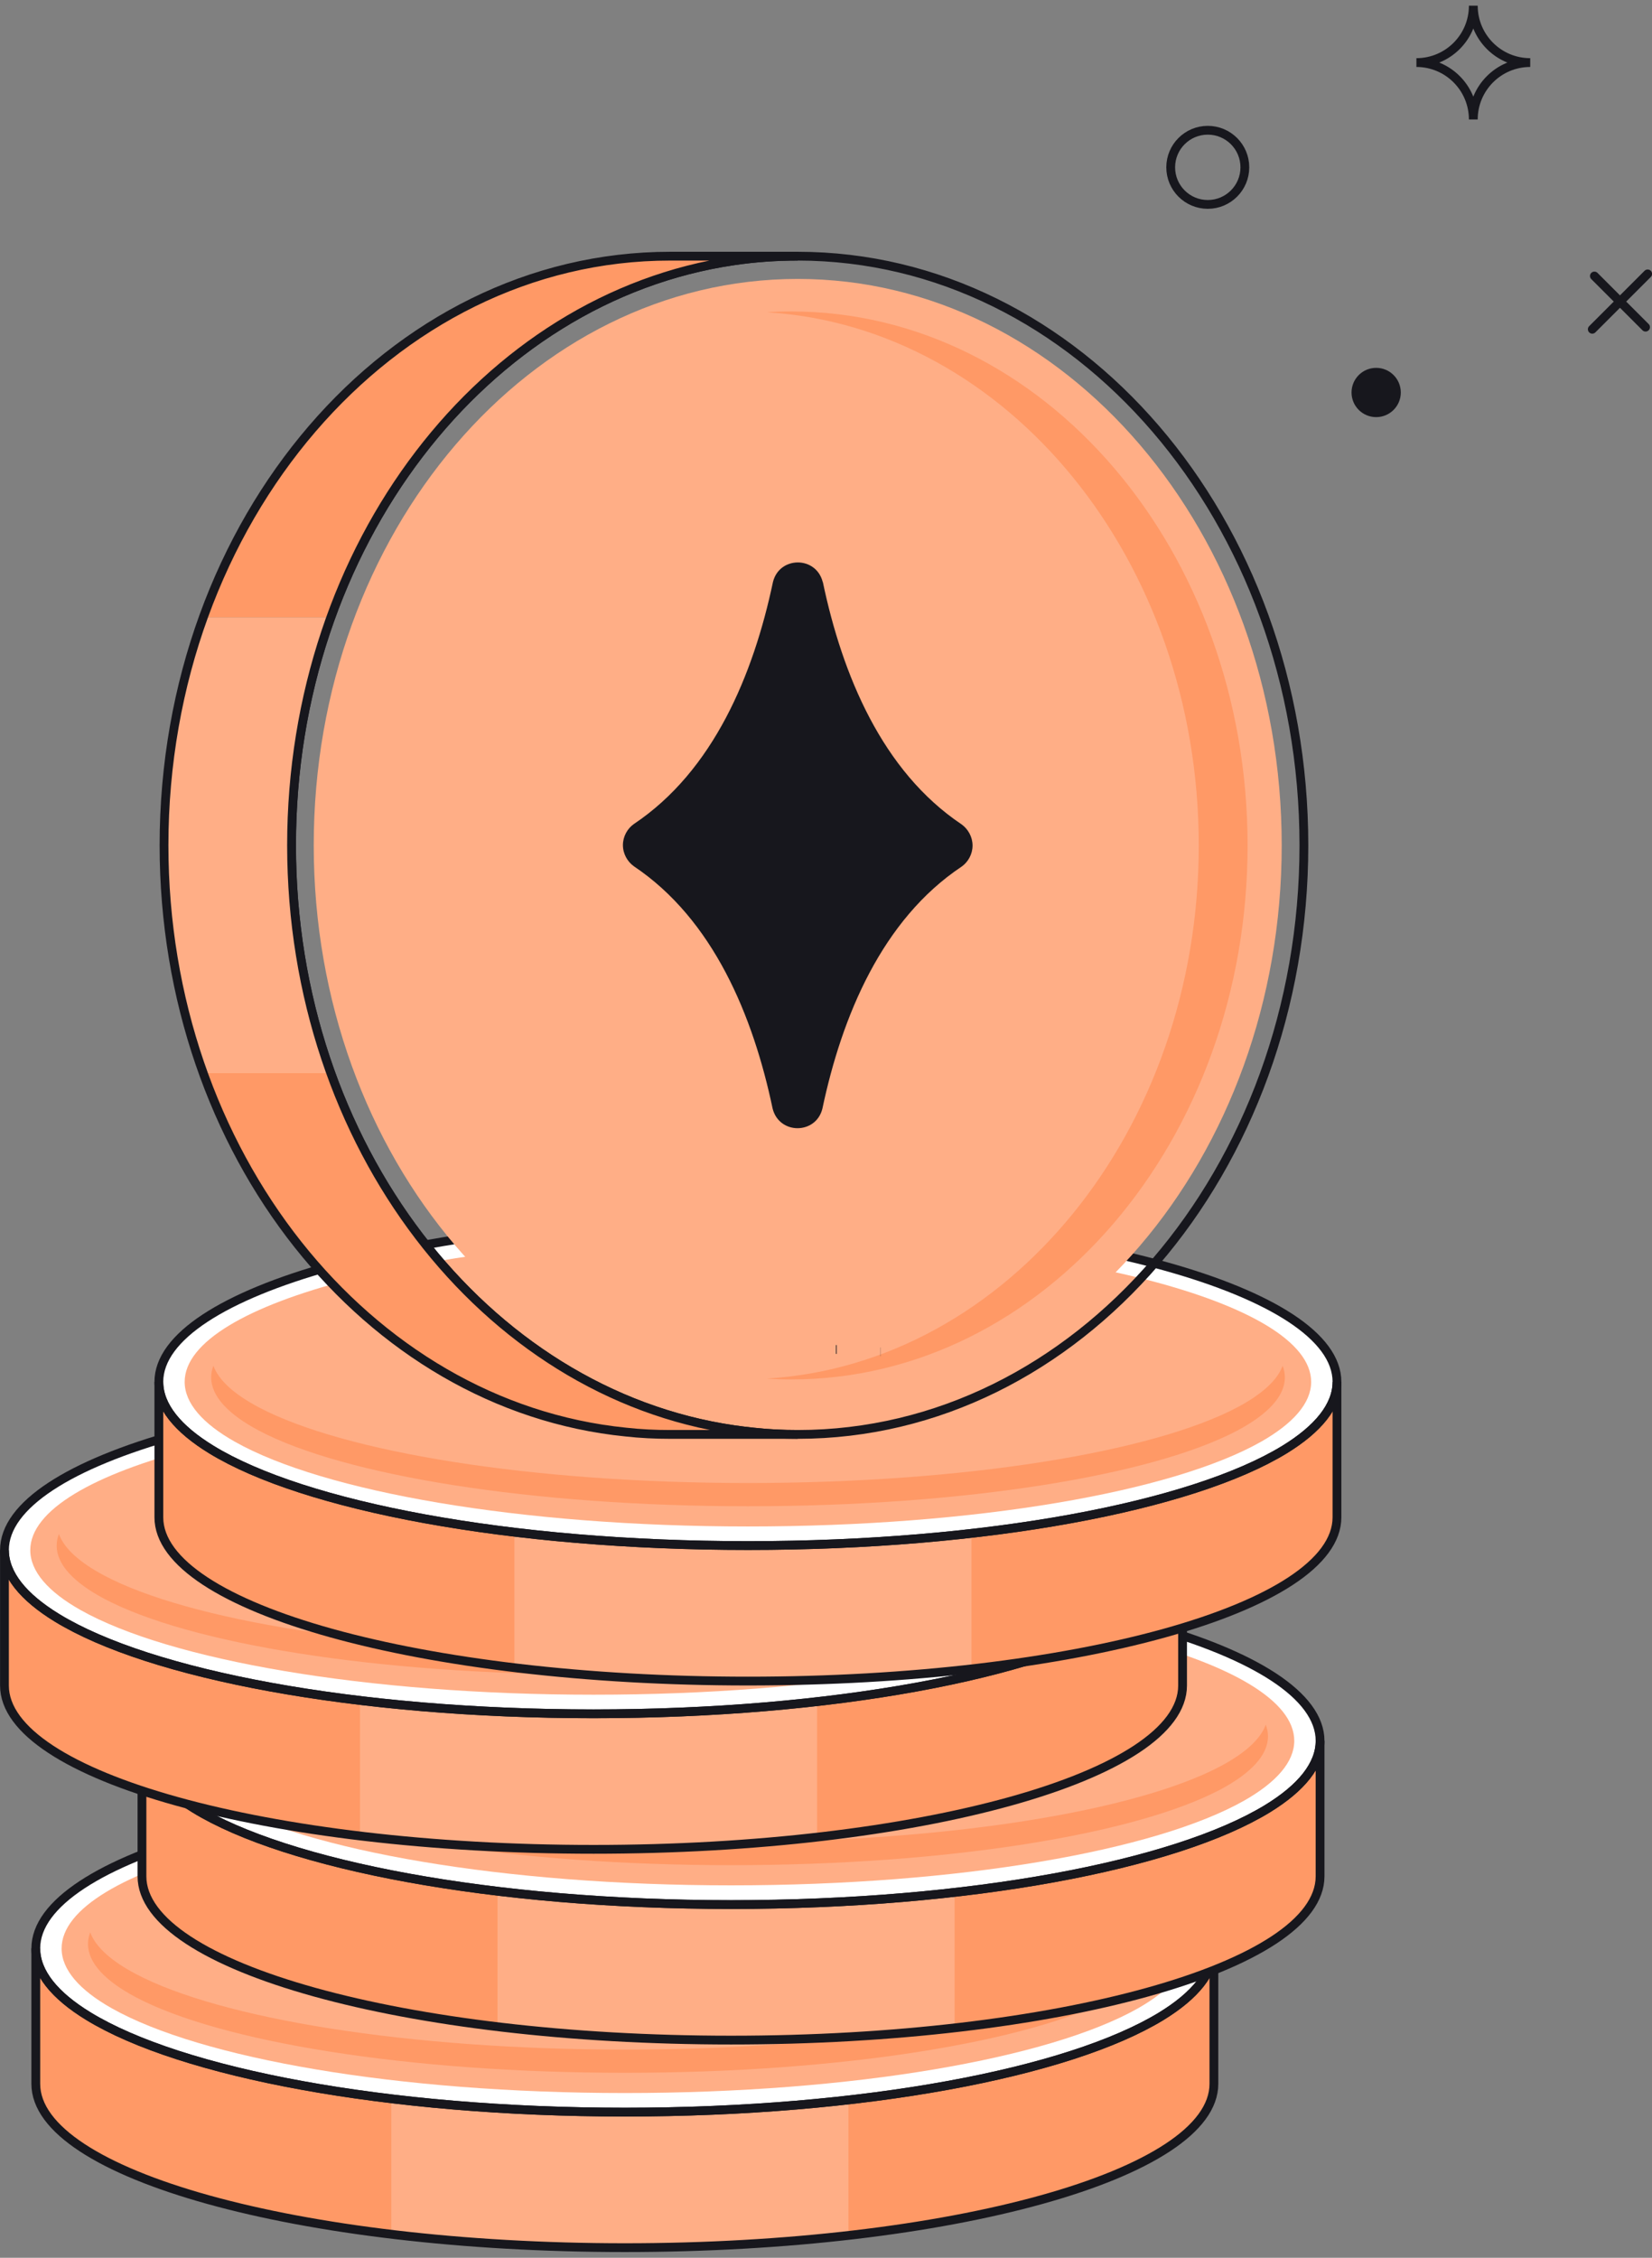 <svg width="120" height="164" viewBox="0 0 120 164" fill="none" xmlns="http://www.w3.org/2000/svg">
<rect x="0" y="0" width="120" height="164" fill="#808080" stroke="none"/>
<g clip-path="url(#clip0_2211_103803)">
<path d="M88.176 141.531V151.367C88.176 157.938 69.026 163.264 45.392 163.264C21.759 163.264 2.6 157.938 2.6 151.367V141.531C2.6 143.278 3.963 144.949 6.418 146.449C13.142 150.565 28.066 153.421 45.392 153.421C62.719 153.421 77.634 150.565 84.367 146.449C86.813 144.949 88.176 143.278 88.176 141.531Z" fill="#FF9966"/>
<path d="M45.393 153.42C39.358 153.42 33.631 153.07 28.424 152.44V162.283C33.623 162.906 39.358 163.255 45.393 163.255C51.427 163.255 56.626 162.94 61.628 162.369V152.525C56.617 153.096 51.145 153.42 45.393 153.42Z" fill="#FFAE86"/>
<path d="M88.176 141.531C88.176 143.278 86.813 144.948 84.367 146.448C77.634 150.565 62.719 153.42 45.392 153.42C28.066 153.42 13.142 150.565 6.418 146.448C3.963 144.948 2.6 143.278 2.6 141.531C2.6 134.96 21.759 129.633 45.392 129.633C69.026 129.633 88.176 134.96 88.176 141.531Z" fill="white" stroke="#17171D" stroke-width="0.639" stroke-miterlimit="10"/>
<path d="M88.176 141.531V151.367C88.176 157.938 69.026 163.264 45.392 163.264C21.759 163.264 2.6 157.938 2.6 151.367V141.531C2.6 143.278 3.963 144.949 6.418 146.449C13.142 150.565 28.066 153.421 45.392 153.421C62.719 153.421 77.634 150.565 84.367 146.449C86.813 144.949 88.176 143.278 88.176 141.531Z" stroke="#17171D" stroke-width="0.639" stroke-miterlimit="10"/>
<path d="M86.301 141.533C86.301 143.076 84.997 144.55 82.662 145.88C76.227 149.519 61.96 152.033 45.392 152.033C28.824 152.033 14.557 149.51 8.122 145.88C5.779 144.559 4.475 143.076 4.475 141.533C4.475 135.729 22.799 131.025 45.392 131.025C67.986 131.025 86.301 135.729 86.301 141.533Z" fill="#FFAE86"/>
<path d="M84.384 141.206C84.384 142.579 83.14 143.891 80.915 145.076C74.779 148.314 61.185 150.564 45.393 150.564C29.6 150.564 15.998 148.314 9.87 145.076C7.637 143.891 6.393 142.579 6.393 141.206C6.393 140.925 6.444 140.644 6.555 140.363C6.947 141.437 8.097 142.451 9.87 143.388C15.998 146.627 29.6 148.877 45.393 148.877C61.185 148.877 74.779 146.627 80.915 143.388C82.68 142.451 83.83 141.437 84.222 140.363C84.333 140.644 84.384 140.925 84.384 141.206Z" fill="#FF9966"/>
<path d="M95.889 126.455V136.291C95.889 142.862 76.739 148.188 53.105 148.188C29.472 148.188 10.312 142.862 10.312 136.291V126.455C10.312 128.203 11.676 129.873 14.131 131.373C20.855 135.489 35.778 138.345 53.105 138.345C70.432 138.345 85.347 135.489 92.079 131.373C94.526 129.873 95.889 128.203 95.889 126.455Z" fill="#FF9966"/>
<path d="M53.105 138.344C47.071 138.344 41.344 137.994 36.137 137.364V147.207C41.336 147.83 47.071 148.179 53.105 148.179C59.14 148.179 64.338 147.864 69.341 147.293V137.449C64.33 138.02 58.858 138.344 53.105 138.344Z" fill="#FFAE86"/>
<path d="M95.889 126.455C95.889 128.202 94.526 129.872 92.079 131.372C85.347 135.489 70.432 138.344 53.105 138.344C35.778 138.344 20.855 135.489 14.131 131.372C11.676 129.872 10.312 128.202 10.312 126.455C10.312 119.884 29.472 114.557 53.105 114.557C76.739 114.557 95.889 119.884 95.889 126.455Z" fill="white" stroke="#17171D" stroke-width="0.639" stroke-miterlimit="10"/>
<path d="M95.889 126.455V136.291C95.889 142.862 76.739 148.188 53.105 148.188C29.472 148.188 10.312 142.862 10.312 136.291V126.455C10.312 128.203 11.676 129.873 14.131 131.373C20.855 135.489 35.778 138.345 53.105 138.345C70.432 138.345 85.347 135.489 92.079 131.373C94.526 129.873 95.889 128.203 95.889 126.455Z" stroke="#17171D" stroke-width="0.639" stroke-miterlimit="10"/>
<path d="M94.014 126.447C94.014 127.989 92.71 129.464 90.375 130.793C83.94 134.433 69.673 136.947 53.105 136.947C36.537 136.947 22.27 134.424 15.835 130.793C13.492 129.472 12.188 127.989 12.188 126.447C12.188 120.643 30.511 115.938 53.105 115.938C75.699 115.938 94.014 120.643 94.014 126.447Z" fill="#FFAE86"/>
<path d="M92.105 126.124C92.105 127.496 90.86 128.809 88.636 129.994C82.5 133.232 68.906 135.482 53.113 135.482C37.321 135.482 23.718 133.232 17.591 129.994C15.358 128.809 14.113 127.496 14.113 126.124C14.113 125.843 14.164 125.562 14.275 125.28C14.667 126.354 15.818 127.369 17.591 128.306C23.718 131.545 37.321 133.795 53.113 133.795C68.906 133.795 82.5 131.545 88.636 128.306C90.4 127.369 91.551 126.354 91.943 125.28C92.054 125.562 92.105 125.843 92.105 126.124Z" fill="#FF9966"/>
<path d="M85.901 112.599V122.434C85.901 129.005 66.75 134.332 43.117 134.332C19.483 134.332 0.324 129.005 0.324 122.434V112.599C0.324 114.346 1.688 116.016 4.142 117.516C10.867 121.633 25.79 124.488 43.117 124.488C60.444 124.488 75.358 121.633 82.091 117.516C84.537 116.016 85.901 114.346 85.901 112.599Z" fill="#FF9966"/>
<path d="M43.117 124.487C37.083 124.487 31.356 124.137 26.148 123.507V133.351C31.347 133.973 37.083 134.322 43.117 134.322C49.151 134.322 54.35 134.007 59.353 133.436V123.592C54.342 124.163 48.87 124.487 43.117 124.487Z" fill="#FFAE86"/>
<path d="M85.901 112.598C85.901 114.345 84.537 116.015 82.091 117.515C75.358 121.632 60.444 124.487 43.117 124.487C25.79 124.487 10.867 121.632 4.142 117.515C1.688 116.015 0.324 114.345 0.324 112.598C0.324 106.027 19.483 100.7 43.117 100.7C66.75 100.7 85.901 106.027 85.901 112.598Z" fill="white" stroke="#17171D" stroke-width="0.639" stroke-miterlimit="10"/>
<path d="M85.901 112.599V122.434C85.901 129.005 66.75 134.332 43.117 134.332C19.483 134.332 0.324 129.005 0.324 122.434V112.599C0.324 114.346 1.688 116.016 4.142 117.516C10.867 121.633 25.79 124.488 43.117 124.488C60.444 124.488 75.358 121.633 82.091 117.516C84.537 116.016 85.901 114.346 85.901 112.599Z" stroke="#17171D" stroke-width="0.639" stroke-miterlimit="10"/>
<path d="M84.026 112.6C84.026 114.143 82.722 115.617 80.387 116.947C73.952 120.586 59.685 123.1 43.117 123.1C26.549 123.1 12.282 120.578 5.847 116.947C3.503 115.626 2.199 114.143 2.199 112.6C2.199 106.796 20.523 102.092 43.117 102.092C65.711 102.092 84.026 106.796 84.026 112.6Z" fill="#FFAE86"/>
<path d="M82.109 112.274C82.109 113.646 80.864 114.958 78.64 116.143C72.504 119.382 58.91 121.632 43.117 121.632C27.325 121.632 13.722 119.382 7.594 116.143C5.362 114.958 4.117 113.646 4.117 112.274C4.117 111.992 4.168 111.711 4.279 111.43C4.671 112.504 5.822 113.518 7.594 114.456C13.722 117.694 27.325 119.944 43.117 119.944C58.91 119.944 72.504 117.694 78.64 114.456C80.404 113.518 81.555 112.504 81.947 111.43C82.058 111.711 82.109 111.992 82.109 112.274Z" fill="#FF9966"/>
<path d="M97.116 100.377V110.212C97.116 116.783 77.965 122.11 54.332 122.11C30.698 122.11 11.539 116.783 11.539 110.212V100.377C11.539 102.124 12.903 103.795 15.357 105.295C22.082 109.411 37.005 112.266 54.332 112.266C71.658 112.266 86.573 109.411 93.306 105.295C95.752 103.795 97.116 102.124 97.116 100.377Z" fill="#FF9966"/>
<path d="M54.332 112.265C48.298 112.265 42.571 111.916 37.363 111.285V121.129C42.562 121.751 48.298 122.101 54.332 122.101C60.366 122.101 65.565 121.785 70.568 121.214V111.37C65.556 111.941 60.085 112.265 54.332 112.265Z" fill="#FFAE86"/>
<path d="M97.116 100.377C97.116 102.124 95.752 103.794 93.306 105.294C86.573 109.411 71.658 112.266 54.332 112.266C37.005 112.266 22.082 109.411 15.357 105.294C12.903 103.794 11.539 102.124 11.539 100.377C11.539 93.805 30.698 88.479 54.332 88.479C77.965 88.479 97.116 93.805 97.116 100.377Z" fill="white" stroke="#17171D" stroke-width="0.639" stroke-miterlimit="10"/>
<path d="M97.116 100.377V110.212C97.116 116.783 77.965 122.11 54.332 122.11C30.698 122.11 11.539 116.783 11.539 110.212V100.377C11.539 102.124 12.903 103.795 15.357 105.295C22.082 109.411 37.005 112.266 54.332 112.266C71.658 112.266 86.573 109.411 93.306 105.295C95.752 103.795 97.116 102.124 97.116 100.377Z" stroke="#17171D" stroke-width="0.639" stroke-miterlimit="10"/>
<path d="M95.241 100.379C95.241 101.921 93.937 103.396 91.602 104.725C85.167 108.365 70.9 110.879 54.332 110.879C37.764 110.879 23.496 108.356 17.062 104.725C14.718 103.404 13.414 101.921 13.414 100.379C13.414 94.575 31.738 89.87 54.332 89.87C76.925 89.87 95.241 94.575 95.241 100.379Z" fill="#FFAE86"/>
<path d="M93.331 100.052C93.331 101.424 92.087 102.737 89.863 103.922C83.726 107.16 70.132 109.41 54.34 109.41C38.547 109.41 24.945 107.16 18.817 103.922C16.584 102.737 15.34 101.424 15.34 100.052C15.34 99.771 15.391 99.49 15.502 99.208C15.894 100.282 17.044 101.297 18.817 102.234C24.945 105.473 38.547 107.723 54.34 107.723C70.132 107.723 83.726 105.473 89.863 102.234C91.627 101.297 92.777 100.282 93.169 99.208C93.28 99.49 93.331 99.771 93.331 100.052Z" fill="#FF9966"/>
<path d="M111.154 4.545C108.87 4.545 107.02 6.395 107.02 8.679C107.02 6.395 105.171 4.545 102.887 4.545C105.171 4.545 107.02 2.696 107.02 0.412C107.02 2.696 108.87 4.545 111.154 4.545Z" stroke="#17171D" stroke-width="0.639" stroke-miterlimit="10"/>
<path d="M119.685 19.895L115.662 23.917" stroke="#17171D" stroke-width="0.639" stroke-linecap="round" stroke-linejoin="round"/>
<path d="M119.532 23.764L115.816 20.048" stroke="#17171D" stroke-width="0.639" stroke-linecap="round" stroke-linejoin="round"/>
<path d="M87.732 14.848C89.22 14.848 90.425 13.642 90.425 12.154C90.425 10.667 89.22 9.461 87.732 9.461C86.245 9.461 85.039 10.667 85.039 12.154C85.039 13.642 86.245 14.848 87.732 14.848Z" stroke="#17171D" stroke-width="0.639" stroke-miterlimit="10"/>
<path d="M57.945 102.539C77.362 102.539 93.102 84.121 93.102 61.4C93.102 38.68 77.362 20.261 57.945 20.261C38.529 20.261 22.789 38.68 22.789 61.4C22.789 84.121 38.529 102.539 57.945 102.539Z" fill="#FFAE86"/>
<path d="M90.623 61.411C90.623 82.828 75.785 100.198 57.478 100.198C56.881 100.198 56.293 100.181 55.705 100.138C73.185 99.064 87.077 82.129 87.077 61.411C87.077 40.692 73.185 23.757 55.705 22.683C56.293 22.641 56.881 22.624 57.478 22.624C75.785 22.624 90.623 39.984 90.623 61.411Z" fill="#FF9966"/>
<path d="M94.714 61.401C94.714 85.034 78.256 104.185 57.955 104.193H57.947C56.864 104.193 55.791 104.142 54.725 104.023C54.256 103.972 53.788 103.921 53.327 103.852C35.2 101.21 21.18 83.21 21.18 61.401C21.18 39.591 35.191 21.591 53.319 18.941C54.836 18.719 56.379 18.608 57.947 18.608H57.955C78.256 18.617 94.714 37.767 94.714 61.401Z" stroke="#17171D" stroke-width="0.639" stroke-miterlimit="10"/>
<path d="M60.776 98.023H60.725" stroke="#17171D" stroke-width="0.639" stroke-miterlimit="10"/>
<path d="M63.955 98.195H63.945" stroke="#17171D" stroke-width="0.639" stroke-miterlimit="10"/>
<path d="M57.955 18.608H57.945" stroke="#17171D" stroke-width="0.639" stroke-miterlimit="10"/>
<path d="M53.326 103.851C40.073 101.916 29.027 91.783 24.041 77.95H14.777C19.942 92.268 31.593 102.623 45.459 104.021C46.525 104.141 47.598 104.192 48.681 104.192H57.945C56.863 104.192 55.789 104.141 54.723 104.021C54.255 103.97 53.786 103.919 53.326 103.851Z" fill="#FF9966"/>
<path d="M53.318 18.941C54.835 18.719 56.377 18.608 57.946 18.608H48.681C33.417 18.608 20.326 29.432 14.77 44.85H24.042C29.028 31.017 40.074 20.875 53.326 18.941H53.318Z" fill="#FF9966"/>
<path d="M21.179 61.4C21.179 55.527 22.202 49.945 24.034 44.848H14.761C12.929 49.937 11.906 55.527 11.906 61.4C11.906 67.272 12.929 72.854 14.77 77.951H24.034C22.193 72.854 21.171 67.272 21.171 61.4H21.179Z" fill="#FFAE86"/>
<path d="M54.724 104.023C55.789 104.142 56.863 104.193 57.945 104.193H48.681C47.599 104.193 46.525 104.142 45.459 104.023C26.658 102.13 11.914 83.772 11.914 61.4C11.914 37.767 28.371 18.608 48.681 18.608H57.945C56.377 18.608 54.834 18.719 53.318 18.94C35.19 21.591 21.178 39.591 21.178 61.4C21.178 83.21 35.198 101.21 53.326 103.852C53.786 103.92 54.255 103.971 54.724 104.023Z" stroke="#17171D" stroke-width="0.639" stroke-miterlimit="10"/>
<path d="M59.762 42.277C59.524 41.331 58.739 40.854 57.955 40.854C57.171 40.854 56.387 41.323 56.149 42.269C54.725 49.01 51.819 55.99 46.049 59.851C45.572 60.183 45.248 60.763 45.248 61.385C45.248 62.016 45.572 62.587 46.049 62.928C51.81 66.788 54.708 73.786 56.123 80.527C56.362 81.473 57.146 81.95 57.93 81.95C58.714 81.95 59.498 81.482 59.737 80.536C61.16 73.794 64.075 66.805 69.845 62.953C70.322 62.621 70.646 62.041 70.646 61.419C70.646 60.797 70.322 60.217 69.845 59.877C64.083 56.016 61.185 49.027 59.771 42.277H59.762Z" fill="#17171D"/>
<path d="M99.964 30.299C100.952 30.299 101.753 29.498 101.753 28.51C101.753 27.521 100.952 26.72 99.964 26.72C98.975 26.72 98.174 27.521 98.174 28.51C98.174 29.498 98.975 30.299 99.964 30.299Z" fill="#17171D"/>
</g>
<defs>
<clipPath id="clip0_2211_103803">
<rect width="120" height="163.176" fill="white" transform="translate(0 0.412)"/>
</clipPath>
</defs>
</svg>

